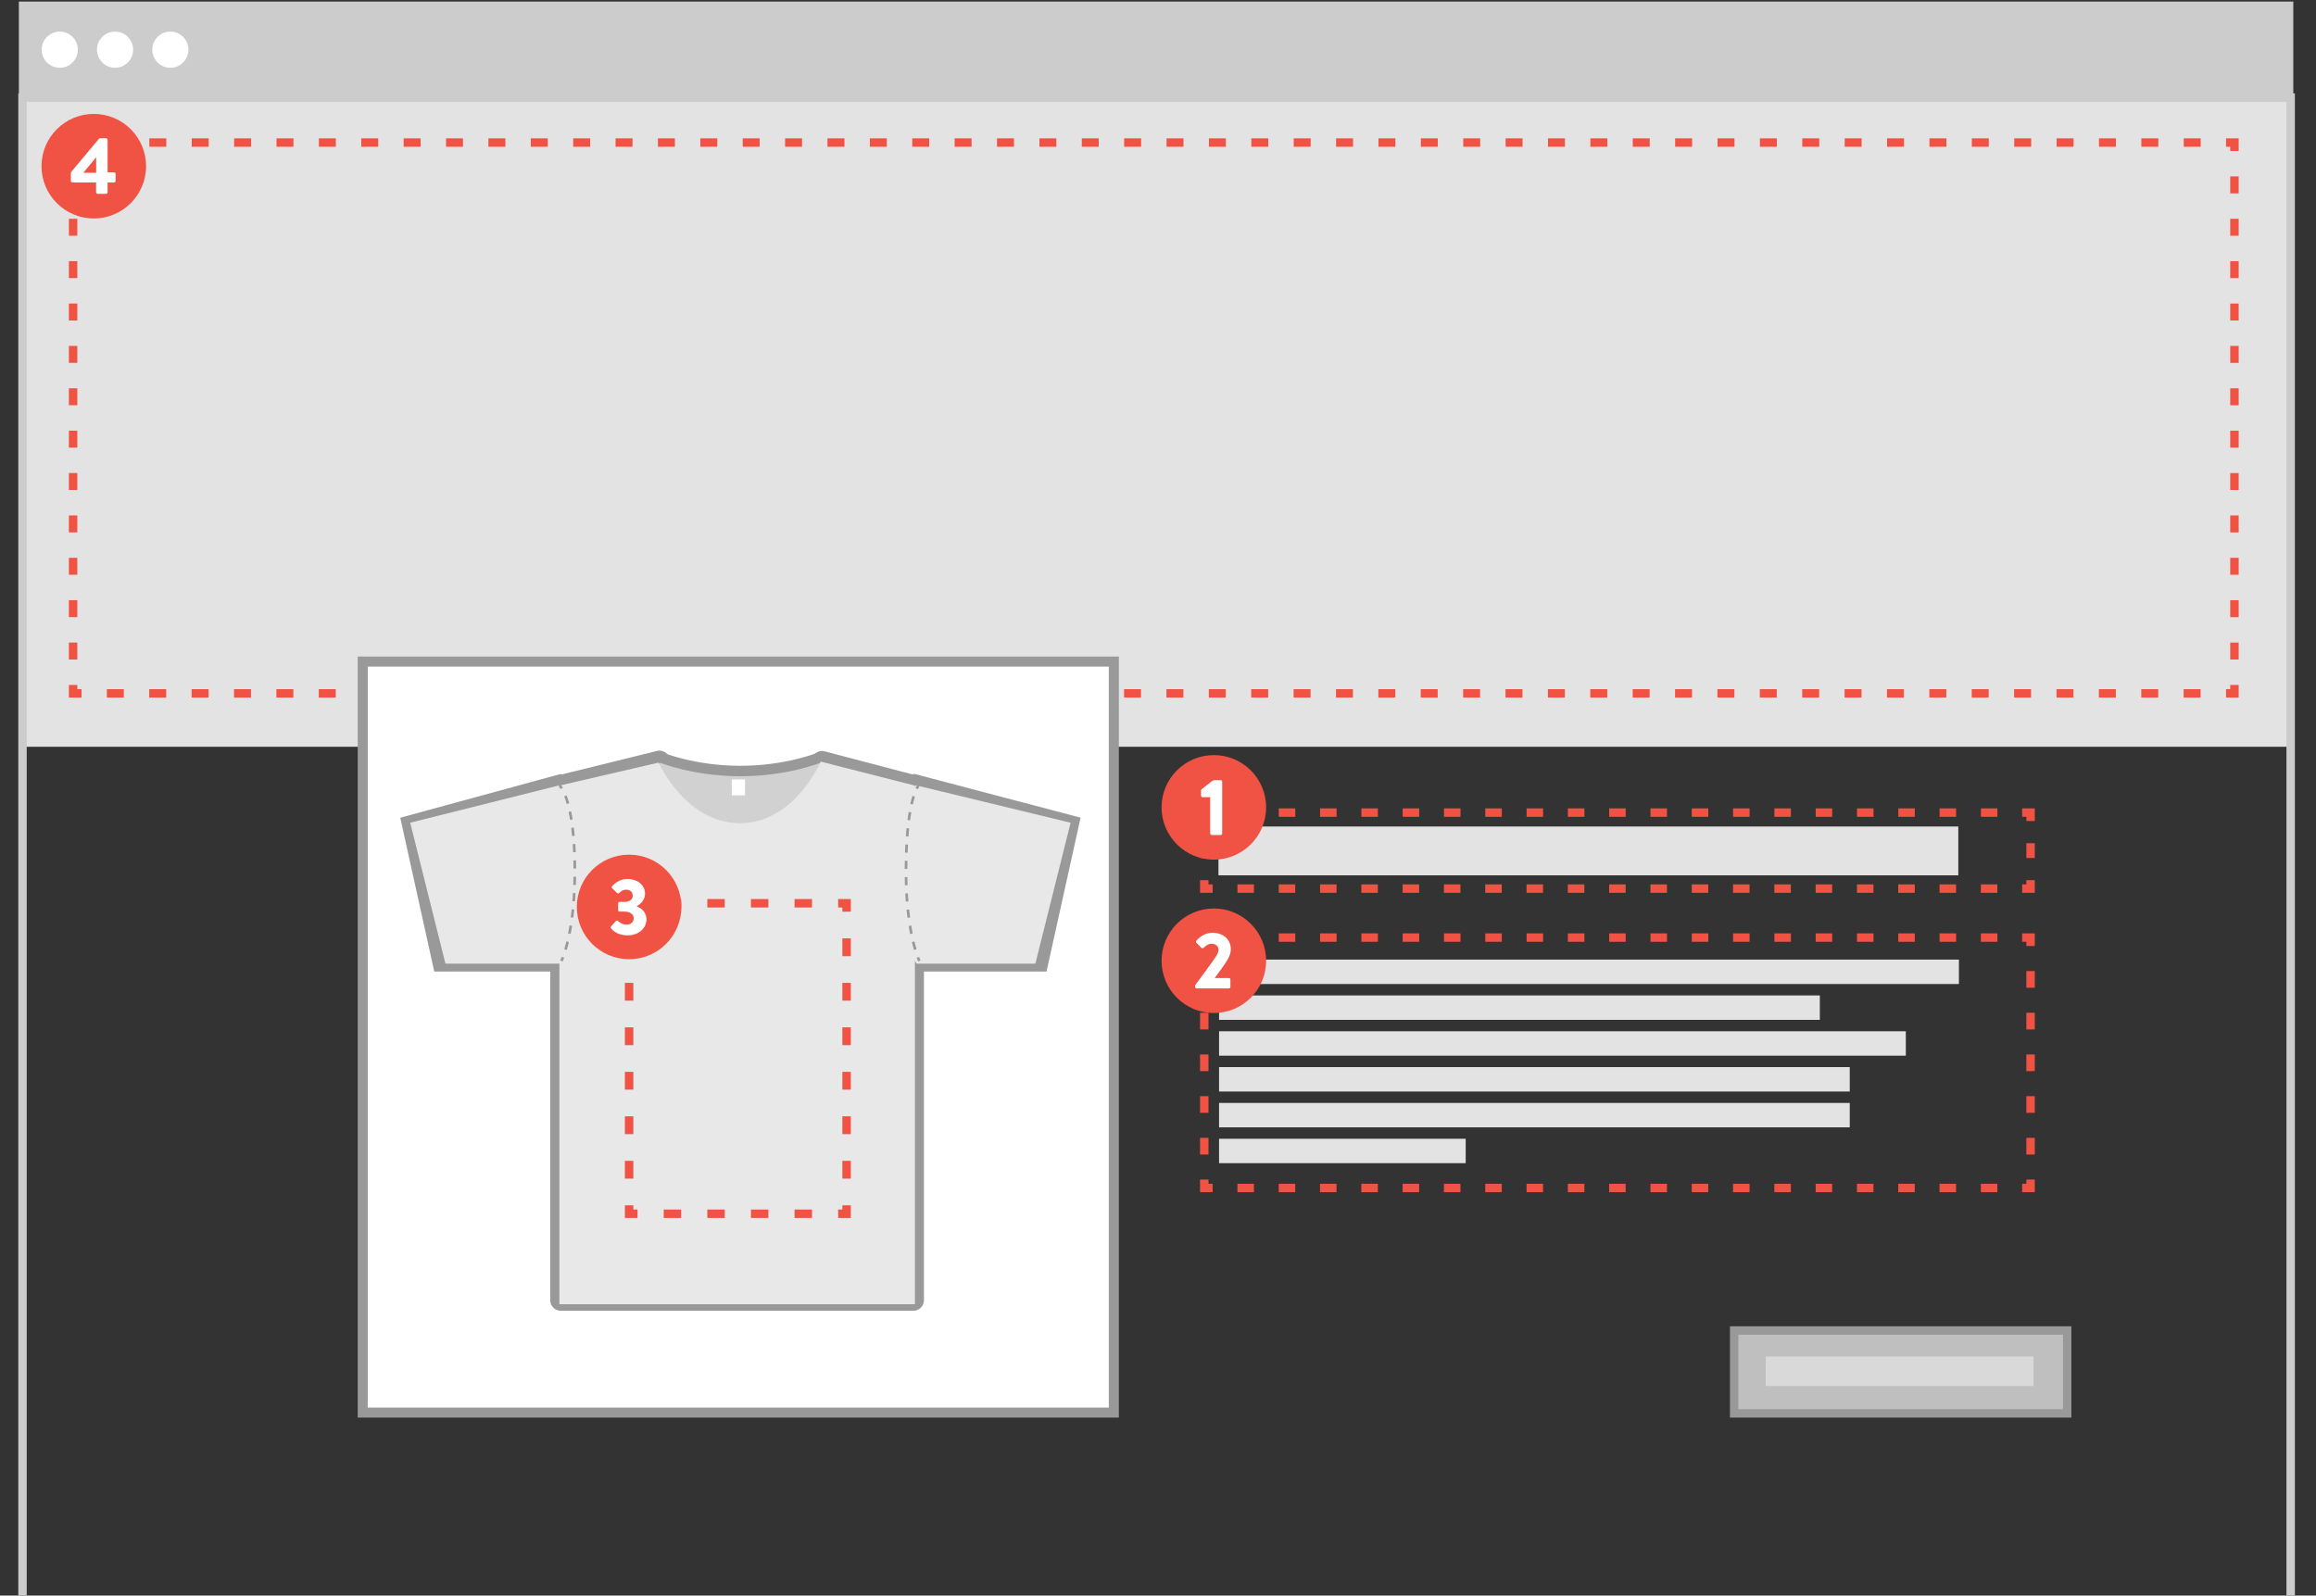 <?xml version="1.0" encoding="utf-8"?>
<!-- Generator: Adobe Illustrator 16.0.0, SVG Export Plug-In . SVG Version: 6.00 Build 0)  -->
<!DOCTYPE svg PUBLIC "-//W3C//DTD SVG 1.1//EN" "http://www.w3.org/Graphics/SVG/1.1/DTD/svg11.dtd">
<svg version="1.1" id="Layer_1" xmlns="http://www.w3.org/2000/svg" xmlns:xlink="http://www.w3.org/1999/xlink" x="0px" y="0px"
	 width="443px" height="305.233px" viewBox="39.5 -32.996 443 305.233" enable-background="new 39.5 -32.996 443 305.233"
	 xml:space="preserve">
<rect x="39.5" y="-32.996" width="443" height="305.233" fill="#333333" stroke="none"/>
<rect x="43.807" y="-14.327" fill="#E3E3E3" width="433.847" height="124.187"/>
<polyline fill="none" stroke="#CCCCCC" stroke-width="1.613" stroke-miterlimit="10" points="477.653,272.237 477.653,-14.327 
	43.807,-14.327 43.807,272.237 "/>
<rect x="43.806" y="-31.996" fill="#CCCCCC" stroke="#CCCCCC" stroke-width="1.403" stroke-miterlimit="10" width="433.651" height="17.008"/>
<circle fill="#FFFFFF" stroke="#CCCCCC" stroke-width="1.22" stroke-miterlimit="10" cx="50.932" cy="-23.491" r="4.068"/>
<circle fill="#FFFFFF" stroke="#CCCCCC" stroke-width="1.22" stroke-miterlimit="10" cx="61.508" cy="-23.491" r="4.068"/>
<circle fill="#FFFFFF" stroke="#CCCCCC" stroke-width="1.22" stroke-miterlimit="10" cx="72.084" cy="-23.491" r="4.068"/>
<g>
	<g>
		<polyline fill="none" stroke="#F05243" stroke-width="1.613" stroke-miterlimit="10" points="466.902,98.033 466.902,99.646 
			465.289,99.646 		"/>
		
			<line fill="none" stroke="#F05243" stroke-width="1.613" stroke-miterlimit="10" stroke-dasharray="3.243,4.864" x1="460.426" y1="99.646" x2="57.528" y2="99.646"/>
		<polyline fill="none" stroke="#F05243" stroke-width="1.613" stroke-miterlimit="10" points="55.096,99.646 53.483,99.646 
			53.483,98.033 		"/>
		
			<line fill="none" stroke="#F05243" stroke-width="1.613" stroke-miterlimit="10" stroke-dasharray="3.243,4.864" x1="53.483" y1="93.169" x2="53.483" y2="-1.68"/>
		<polyline fill="none" stroke="#F05243" stroke-width="1.613" stroke-miterlimit="10" points="53.483,-4.112 53.483,-5.725 
			55.096,-5.725 		"/>
		
			<line fill="none" stroke="#F05243" stroke-width="1.613" stroke-miterlimit="10" stroke-dasharray="3.243,4.864" x1="59.96" y1="-5.725" x2="462.857" y2="-5.725"/>
		<polyline fill="none" stroke="#F05243" stroke-width="1.613" stroke-miterlimit="10" points="465.289,-5.725 466.902,-5.725 
			466.902,-4.112 		"/>
		
			<line fill="none" stroke="#F05243" stroke-width="1.613" stroke-miterlimit="10" stroke-dasharray="3.243,4.864" x1="466.902" y1="0.752" x2="466.902" y2="95.601"/>
	</g>
</g>
<rect x="108.881" y="93.562" fill="#FFFFFF" stroke="#999999" stroke-width="1.92" stroke-miterlimit="10" width="143.671" height="143.67"/>
<g>
	<g>
		<g>
			
				<path fill="#47B088" stroke="#FFFFFF" stroke-width="4.056" stroke-linecap="round" stroke-linejoin="round" stroke-miterlimit="10" d="
				M195.983,112.823c0,0-5.871,3.572-14.799,3.572h-0.126c-8.926,0-14.795-3.572-14.795-3.572l-0.505,13.773l14.677,2.096
				l-0.015,0.199l0.702-0.1l0.704,0.1l-0.016-0.199l14.675-2.096L195.983,112.823z"/>
			
				<path fill="#47B088" stroke="#999999" stroke-width="4.056" stroke-linecap="round" stroke-linejoin="round" stroke-miterlimit="10" d="
				M196.731,112.698c0,0-4.838,11.339-15.306,11.339c-0.039,0-0.075-0.067-0.113-0.067c-0.131,0-0.209,0-0.271,0
				c-10.427,0-15.402-11.336-15.402-11.336l-18.862,4.655v98.437h34.535h32.887v-98.437L196.731,112.698z"/>
			<path fill="#47B088" stroke="#999999" stroke-width="4.056" stroke-miterlimit="10" d="M243.79,124.883l-5.741,25.954h-22.695
				c0,0-4.078-5.17-4.078-17.156c0-14.024,3.448-16.448,3.448-16.448L243.79,124.883z"/>
			<path fill="#47B088" stroke="#999999" stroke-width="4.056" stroke-miterlimit="10" d="M118.458,124.883l5.736,25.954h22.696
				c0,0,4.079-5.17,4.079-17.156c0-14.024-4.46-16.448-4.46-16.448L118.458,124.883z"/>
		</g>
		<g>
			
				<path fill="#D1D1D1" stroke="#999999" stroke-width="2" stroke-linecap="round" stroke-linejoin="round" stroke-miterlimit="10" d="
				M196.486,111.841c0,0-6.374,2.659-15.302,2.659h-0.126c-8.926,0-15.3-2.659-15.3-2.659l-20,11.282l34.677,5.332l-0.015,0.319
				l0.702-0.042l0.704,0.13l-0.016-0.186l33.542-5.343L196.486,111.841z"/>
			<g>
				<path fill="#E8E8E8" d="M196.479,112.698c0,0-4.971,11.779-15.438,11.779c-0.04,0,0.062,0,0,0
					c-10.427,0-15.543-11.59-15.543-11.59l-18.999,4.401V216.5h34.812H214.5v-99.211L196.479,112.698z"/>
			</g>
			<polyline fill="#E8E8E8" points="146.51,117.232 117.966,124.39 124.703,151.345 146.891,151.345 			"/>
			<path fill="#E8E8E8" d="M244.28,124.39l-6.738,26.955h-22.694c0,0-4.078-5.171-4.078-17.157c0-14.024,3.954-16.955,3.954-16.955
				L244.28,124.39z"/>
		</g>
		<rect x="179.476" y="116.113" fill="#FFFFFF" width="2.533" height="3.042"/>
		<g>
			<path fill="#E8E8E8" d="M215.354,150.837c0,0-2.559-5.17-2.559-17.156c0-14.024,2.438-16.448,2.438-16.448"/>
			<g>
				<path fill="none" stroke="#999999" stroke-width="0.507" stroke-miterlimit="10" d="M215.354,150.837
					c0,0-0.112-0.228-0.291-0.698"/>
				<path fill="none" stroke="#999999" stroke-width="0.507" stroke-miterlimit="10" stroke-dasharray="1.558,1.558" d="
					M214.571,148.663c-0.752-2.543-1.776-7.398-1.776-14.982c0-9.001,1.004-13.224,1.724-15.094"/>
				<path fill="none" stroke="#999999" stroke-width="0.507" stroke-miterlimit="10" d="M214.831,117.871
					c0.24-0.479,0.401-0.639,0.401-0.639"/>
			</g>
		</g>
		<g>
			<path fill="#E8E8E8" d="M146.891,150.837c0,0,2.561-5.17,2.561-17.156c0-14.024-2.941-16.448-2.941-16.448"/>
			<g>
				<path fill="none" stroke="#999999" stroke-width="0.507" stroke-miterlimit="10" d="M146.891,150.837
					c0,0,0.113-0.228,0.291-0.698"/>
				<path fill="none" stroke="#999999" stroke-width="0.507" stroke-miterlimit="10" stroke-dasharray="1.565,1.565" d="
					M147.675,148.656c0.753-2.545,1.776-7.398,1.776-14.976c0-9.106-1.24-13.321-2.109-15.158"/>
				<path fill="none" stroke="#999999" stroke-width="0.507" stroke-miterlimit="10" d="M146.97,117.831
					c-0.276-0.447-0.46-0.599-0.46-0.599"/>
			</g>
		</g>
	</g>
</g>
<g>
	<g>
		<polyline fill="none" stroke="#F05243" stroke-width="1.613" stroke-miterlimit="10" points="201.434,197.581 201.434,199.194 
			199.82,199.194 		"/>
		
			<line fill="none" stroke="#F05243" stroke-width="1.613" stroke-miterlimit="10" stroke-dasharray="3.337,5.005" x1="194.815" y1="199.194" x2="163.949" y2="199.194"/>
		<polyline fill="none" stroke="#F05243" stroke-width="1.613" stroke-miterlimit="10" points="161.447,199.194 159.834,199.194 
			159.834,197.581 		"/>
		
			<line fill="none" stroke="#F05243" stroke-width="1.613" stroke-miterlimit="10" stroke-dasharray="3.404,5.107" x1="159.834" y1="192.475" x2="159.834" y2="143.962"/>
		<polyline fill="none" stroke="#F05243" stroke-width="1.613" stroke-miterlimit="10" points="159.834,141.408 159.834,139.796 
			161.447,139.796 		"/>
		
			<line fill="none" stroke="#F05243" stroke-width="1.613" stroke-miterlimit="10" stroke-dasharray="3.337,5.005" x1="166.452" y1="139.796" x2="197.318" y2="139.796"/>
		<polyline fill="none" stroke="#F05243" stroke-width="1.613" stroke-miterlimit="10" points="199.82,139.796 201.434,139.796 
			201.434,141.408 		"/>
		
			<line fill="none" stroke="#F05243" stroke-width="1.613" stroke-miterlimit="10" stroke-dasharray="3.404,5.107" x1="201.434" y1="146.516" x2="201.434" y2="195.028"/>
	</g>
</g>
<g>
	<circle fill="#F05243" cx="159.834" cy="140.5" r="10"/>
	<g>
		<path fill="#FFFFFF" d="M156.396,144.214l0.898-1.004c0.105-0.105,0.271-0.135,0.391-0.03c0.375,0.314,0.898,0.704,1.693,0.704
			c0.764,0,1.334-0.464,1.334-1.229c0-0.764-0.689-1.259-1.828-1.259h-0.869c-0.15,0-0.285-0.135-0.285-0.284v-1.289
			c0-0.165,0.135-0.284,0.285-0.284h0.869c1.078,0,1.648-0.51,1.648-1.169c0-0.675-0.451-1.169-1.229-1.169
			c-0.689,0-1.109,0.359-1.35,0.614c-0.105,0.135-0.285,0.135-0.42,0.03l-0.943-0.93c-0.119-0.104-0.105-0.299,0-0.404
			c0.539-0.555,1.469-1.363,2.951-1.363c1.799,0,3.342,1.094,3.342,2.832c0,1.184-0.898,2.053-1.588,2.367v0.061
			c0.838,0.284,1.857,1.063,1.857,2.487c0,1.678-1.469,3.041-3.596,3.041c-1.947,0-2.848-0.929-3.178-1.333
			C156.291,144.483,156.307,144.318,156.396,144.214z"/>
	</g>
</g>
<g>
	<g>
		<polyline fill="none" stroke="#F05243" stroke-width="1.613" stroke-miterlimit="10" points="427.904,135.381 427.904,136.994 
			426.291,136.994 		"/>
		
			<line fill="none" stroke="#F05243" stroke-width="1.613" stroke-miterlimit="10" stroke-dasharray="3.16,4.74" x1="421.552" y1="136.994" x2="273.831" y2="136.994"/>
		<polyline fill="none" stroke="#F05243" stroke-width="1.613" stroke-miterlimit="10" points="271.461,136.994 269.849,136.994 
			269.849,135.381 		"/>
		
			<line fill="none" stroke="#F05243" stroke-width="1.613" stroke-miterlimit="10" stroke-dasharray="2.829,4.243" x1="269.849" y1="131.138" x2="269.849" y2="126.188"/>
		<polyline fill="none" stroke="#F05243" stroke-width="1.613" stroke-miterlimit="10" points="269.849,124.066 269.849,122.453 
			271.461,122.453 		"/>
		
			<line fill="none" stroke="#F05243" stroke-width="1.613" stroke-miterlimit="10" stroke-dasharray="3.16,4.74" x1="276.201" y1="122.453" x2="423.922" y2="122.453"/>
		<polyline fill="none" stroke="#F05243" stroke-width="1.613" stroke-miterlimit="10" points="426.291,122.453 427.904,122.453 
			427.904,124.066 		"/>
		
			<line fill="none" stroke="#F05243" stroke-width="1.613" stroke-miterlimit="10" stroke-dasharray="2.829,4.243" x1="427.904" y1="128.31" x2="427.904" y2="133.26"/>
	</g>
</g>
<g>
	<g>
		<polyline fill="none" stroke="#F05243" stroke-width="1.613" stroke-miterlimit="10" points="427.904,192.651 427.904,194.265 
			426.291,194.265 		"/>
		
			<line fill="none" stroke="#F05243" stroke-width="1.613" stroke-miterlimit="10" stroke-dasharray="3.16,4.74" x1="421.552" y1="194.265" x2="273.831" y2="194.265"/>
		<polyline fill="none" stroke="#F05243" stroke-width="1.613" stroke-miterlimit="10" points="271.461,194.265 269.849,194.265 
			269.849,192.651 		"/>
		
			<line fill="none" stroke="#F05243" stroke-width="1.613" stroke-miterlimit="10" stroke-dasharray="3.191,4.787" x1="269.849" y1="187.865" x2="269.849" y2="150.37"/>
		<polyline fill="none" stroke="#F05243" stroke-width="1.613" stroke-miterlimit="10" points="269.849,147.977 269.849,146.364 
			271.461,146.364 		"/>
		
			<line fill="none" stroke="#F05243" stroke-width="1.613" stroke-miterlimit="10" stroke-dasharray="3.16,4.74" x1="276.201" y1="146.364" x2="423.922" y2="146.364"/>
		<polyline fill="none" stroke="#F05243" stroke-width="1.613" stroke-miterlimit="10" points="426.291,146.364 427.904,146.364 
			427.904,147.977 		"/>
		
			<line fill="none" stroke="#F05243" stroke-width="1.613" stroke-miterlimit="10" stroke-dasharray="3.191,4.787" x1="427.904" y1="152.764" x2="427.904" y2="190.259"/>
	</g>
</g>
<rect x="272.562" y="125.113" fill="#E3E3E3" width="141.517" height="9.342"/>
<rect x="272.681" y="150.576" fill="#E3E3E3" width="141.517" height="4.671"/>
<rect x="272.681" y="157.431" fill="#E3E3E3" width="114.913" height="4.671"/>
<rect x="272.681" y="164.286" fill="#E3E3E3" width="131.359" height="4.67"/>
<rect x="272.681" y="171.141" fill="#E3E3E3" width="120.635" height="4.67"/>
<rect x="272.681" y="177.995" fill="#E3E3E3" width="120.635" height="4.67"/>
<rect x="272.681" y="184.85" fill="#E3E3E3" width="47.175" height="4.67"/>
<g>
	
		<rect x="371.208" y="221.528" fill="#BFBFBF" stroke="#999999" stroke-width="1.613" stroke-miterlimit="10" width="63.696" height="15.857"/>
	<rect x="377.256" y="226.499" fill="#D9D9D9" width="51.207" height="5.645"/>
</g>
<g>
	<circle fill="#F05243" cx="271.681" cy="121.453" r="10"/>
	<g>
		<path fill="#FFFFFF" d="M270.985,119.503h-1.483c-0.149,0-0.27-0.135-0.27-0.3v-0.974c0-0.12,0.045-0.18,0.09-0.225l2.008-1.573
			c0.165-0.12,0.33-0.181,0.54-0.181h1.123c0.15,0,0.285,0.135,0.285,0.285v9.904c0,0.165-0.135,0.3-0.285,0.3h-1.708
			c-0.18,0-0.3-0.135-0.3-0.3V119.503z"/>
	</g>
</g>
<g>
	<circle fill="#F05243" cx="271.681" cy="150.796" r="10"/>
	<g>
		<path fill="#FFFFFF" d="M271.87,154.105h2.683c0.165,0,0.3,0.135,0.3,0.3v1.378c0,0.165-0.135,0.3-0.3,0.3h-6.174
			c-0.165,0-0.284-0.135-0.284-0.3v-0.12c0-0.149,0-0.18,0.194-0.435c0.989-1.318,3.042-4.105,3.896-5.409
			c0.194-0.314,0.39-0.734,0.39-1.153c0-0.6-0.495-1.124-1.349-1.124c-0.63,0-1.095,0.39-1.499,0.779c-0.12,0.12-0.314,0.12-0.435,0
			l-0.943-0.959c-0.105-0.09-0.12-0.285-0.016-0.404c0.585-0.63,1.559-1.514,3.087-1.514c2.203,0,3.506,1.408,3.506,3.116
			c0,0.824-0.225,1.274-0.599,1.993c-0.479,0.869-1.738,2.503-2.458,3.521V154.105z"/>
	</g>
</g>
<g>
	<circle fill="#F05243" cx="57.44" cy="-1.205" r="10"/>
	<g>
		<path fill="#FFFFFF" d="M53.053,1.61V0.277c0-0.18,0-0.3,0.209-0.555l5.185-6.188c0.045-0.045,0.09-0.09,0.226-0.09h1.108
			c0.165,0,0.3,0.135,0.3,0.3v6.248h1.229c0.18,0,0.3,0.12,0.3,0.285V1.61c0,0.15-0.12,0.3-0.3,0.3H60.08v1.873
			c0,0.165-0.135,0.3-0.285,0.3h-1.633c-0.15,0-0.285-0.135-0.285-0.3V1.91h-4.524C53.188,1.91,53.053,1.775,53.053,1.61z
			 M55.465,0.052h2.428v-2.923h-0.03l-2.397,2.893V0.052z"/>
	</g>
</g>
</svg>
